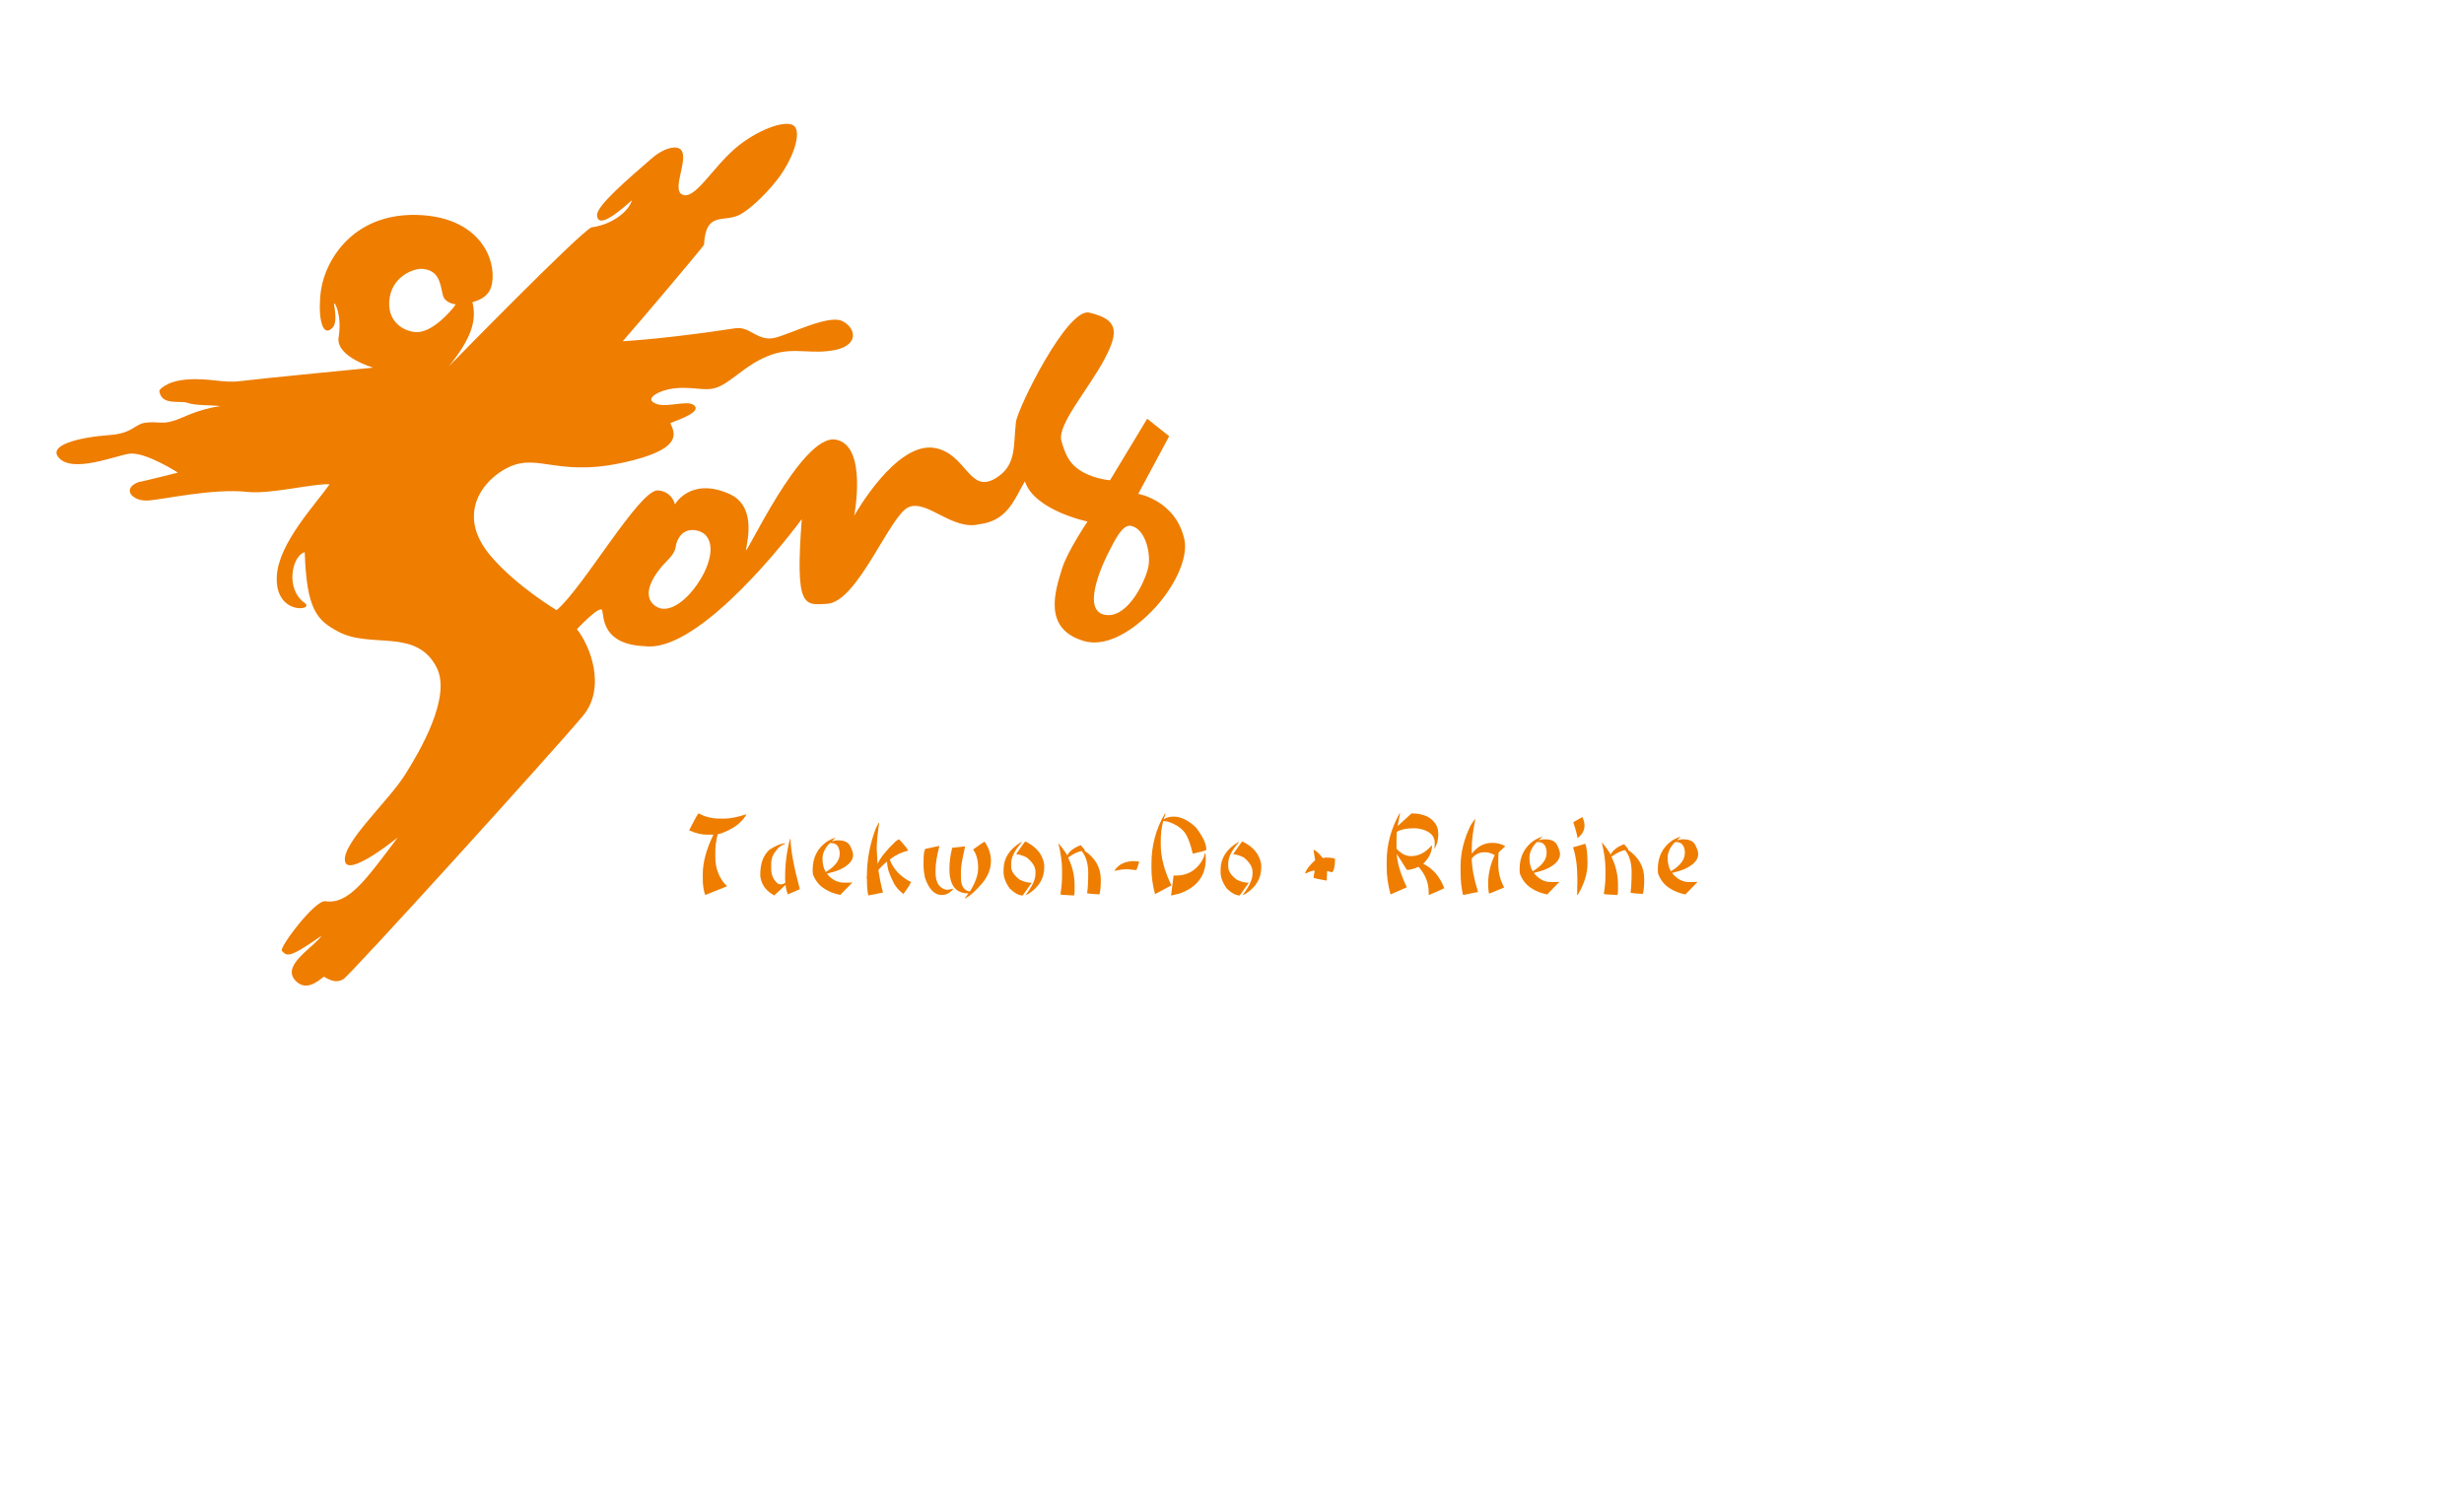 <?xml version="1.0" encoding="utf-8"?>
<!-- Generator: Adobe Illustrator 16.0.0, SVG Export Plug-In . SVG Version: 6.00 Build 0)  -->
<!DOCTYPE svg PUBLIC "-//W3C//DTD SVG 1.1//EN" "http://www.w3.org/Graphics/SVG/1.1/DTD/svg11.dtd">
<svg version="1.1" id="Ebene_1" xmlns="http://www.w3.org/2000/svg" xmlns:xlink="http://www.w3.org/1999/xlink" x="0px" y="0px"
	 width="557px" height="338.5px" viewBox="0 0 557 338.5" enable-background="new 0 0 557 338.5" xml:space="preserve">
<g>
	<path fill="#EE7D00" d="M157.938,183.891c1.46,0.781,3.043,1.172,4.75,1.172h1.049c1.336,0,3.002-0.329,4.997-0.987v0.062
		c-1.111,1.933-3.126,3.393-6.046,4.38c-0.329,0-0.494,0.082-0.494,0.246c-0.329,1.389-0.493,2.684-0.493,3.887v1.049
		c0,2.714,0.884,4.935,2.652,6.662l-4.935,1.975c-0.37-1.027-0.555-2.24-0.555-3.639v-1.049c0-2.664,0.802-5.645,2.406-8.946h-1.48
		c-1.192,0-2.529-0.329-4.01-0.987c1.131-2.23,1.83-3.506,2.098-3.824H157.938z"/>
	<path fill="#EE7D00" d="M178.589,189.674h0.123c0.021,2.437,0.72,6.22,2.098,11.351l-2.714,1.172
		c-0.329-0.885-0.494-1.604-0.494-2.158l-2.591,2.404c-1.265-0.719-2.149-1.604-2.653-2.652c-0.329-0.771-0.494-1.408-0.494-1.912
		v-0.186c0-2.508,0.699-4.379,2.098-5.613c1.491-0.946,2.663-1.419,3.516-1.419v0.123c-0.946,0.318-1.625,0.833-2.036,1.542
		c-0.74,0.792-1.11,1.82-1.11,3.085v0.986c0,1.43,0.514,2.561,1.542,3.393l0.432,0.123h0.37c0.257,0,0.545-0.123,0.864-0.369
		l-0.062-0.74v-0.555C177.478,195.289,177.849,192.43,178.589,189.674z"/>
	<path fill="#EE7D00" d="M188.891,189.427l-0.863,0.74h0.062l0.987-0.185h0.432c1.45,0,2.375,0.493,2.776,1.48
		c0.37,0.761,0.555,1.357,0.555,1.789v0.062c0,1.235-0.987,2.325-2.961,3.27c-0.854,0.359-1.84,0.668-2.961,0.926
		c1.09,1.355,2.385,2.035,3.886,2.035h1.234l0.617-0.062v0.062l-2.714,2.775c-1.408-0.297-2.54-0.73-3.393-1.295
		c-1.244-0.721-2.149-1.789-2.714-3.207c-0.083-0.176-0.124-0.504-0.124-0.988v-0.186c0-2.786,1.09-4.924,3.27-6.415
		C187.894,189.706,188.531,189.438,188.891,189.427z M185.93,194.116c0,1.193,0.247,2.201,0.74,3.023
		c2.098-1.254,3.146-2.611,3.146-4.072v-0.37c-0.134-1.398-0.771-2.097-1.913-2.097h-0.309
		C186.485,191.72,185.93,192.892,185.93,194.116z"/>
	<path fill="#EE7D00" d="M198.623,186.035h0.124c-0.371,2.354-0.556,4.35-0.556,5.984l0.185,3.208h0.062
		c0.565-1.316,1.902-2.982,4.01-4.997c0.432-0.329,0.699-0.494,0.802-0.494c1.357,1.501,2.036,2.365,2.036,2.591
		c-1.46,0.309-2.838,0.967-4.133,1.975v0.062c0.74,2.016,2.221,3.639,4.441,4.874l0.37,0.123c-0.216,0.566-0.792,1.471-1.727,2.715
		h-0.062c-1.152-0.904-1.933-1.871-2.345-2.9c-0.863-1.623-1.295-3.084-1.295-4.379c-0.668,0.482-1.326,1.121-1.974,1.912
		c0.37,2.303,0.72,3.99,1.049,5.059l-3.331,0.678c-0.206-0.904-0.309-2.158-0.309-3.762l-0.062-0.248l0.062-0.432
		c0-3.65,0.679-7.249,2.036-10.795L198.623,186.035z"/>
	<path fill="#EE7D00" d="M212.349,191.232v0.062c-0.576,2.19-0.864,4-0.864,5.429v0.555c0,2.107,0.74,3.383,2.221,3.824l0.494,0.062
		l1.295-0.246v0.061c-0.761,0.906-1.625,1.357-2.591,1.357c-1.666,0-2.941-1.316-3.825-3.947c-0.206-1.07-0.309-1.912-0.309-2.529
		v-1.049c0-1.656,0.144-2.623,0.432-2.9L212.349,191.232z M222.589,190.306c0.946,1.398,1.419,2.838,1.419,4.319
		c0,1.809-0.679,3.516-2.036,5.121c-1.398,1.623-2.57,2.693-3.517,3.207l-0.37,0.186v-0.062l0.802-1.049v-0.061h-0.062
		c-2.097,0-3.413-1.049-3.948-3.146c-0.165-0.627-0.247-1.225-0.247-1.789v-0.803c0-1.398,0.206-2.919,0.617-4.565l2.837-0.309
		l0.062,0.062v0.062c-0.617,2.622-0.925,4.453-0.925,5.49v1.357c0,1.82,0.576,2.869,1.727,3.146l0.309,0.062
		c1.234-1.996,1.851-3.723,1.851-5.184v-0.184c0-1.708-0.37-3.065-1.11-4.073v-0.062
		C221.571,190.882,222.435,190.306,222.589,190.306z"/>
	<path fill="#EE7D00" d="M230.994,190.353v0.062c-1.604,1.789-2.406,3.372-2.406,4.75v0.803c0,0.957,0.637,1.922,1.913,2.898
		c0.904,0.453,1.727,0.68,2.467,0.68h0.185v0.123l-1.974,2.775c-0.833,0-1.799-0.514-2.899-1.541
		c-0.946-1.316-1.419-2.551-1.419-3.701v-0.617c0-2.55,1.337-4.627,4.01-6.231H230.994z M231.796,190.23
		c2.015,0.997,3.31,2.292,3.886,3.886c0.247,0.585,0.37,1.121,0.37,1.605v0.369c0,2.438-1.151,4.41-3.455,5.922l-0.74,0.371v-0.062
		c1.481-1.922,2.221-3.506,2.221-4.75v-0.492c0-1.102-0.679-2.191-2.036-3.271c-1.008-0.452-1.748-0.678-2.221-0.678l-0.062-0.062
		v-0.062C231.035,191.155,231.714,190.23,231.796,190.23z"/>
	<path fill="#EE7D00" d="M239.276,190.723h0.062c0.854,1.008,1.491,1.892,1.912,2.652c0.545-0.987,1.553-1.748,3.023-2.282h0.062
		l0.925,1.11v0.062h-0.185c2.509,1.666,3.763,3.846,3.763,6.54v0.863c-0.082,1.686-0.205,2.529-0.37,2.529
		c-1.449-0.082-2.354-0.164-2.714-0.246c0.164-1.203,0.246-2.725,0.246-4.566c0-2.117-0.493-3.783-1.48-4.997
		c-0.833,0.134-1.86,0.628-3.085,1.481c0.987,1.994,1.481,4.072,1.481,6.23v1.357c0,0.658-0.062,0.986-0.186,0.986
		c-2.015-0.082-3.022-0.164-3.022-0.246c0.246-1.459,0.37-2.756,0.37-3.887v-1.85C240.078,194.918,239.811,193.005,239.276,190.723z
		"/>
	<path fill="#EE7D00" d="M256.441,194.672l1.095,0.123c-0.38,1.275-0.611,1.912-0.693,1.912l-1.789-0.186h-0.401
		c-0.812,0-1.717,0.123-2.715,0.371v-0.062C252.843,195.391,254.344,194.672,256.441,194.672z"/>
	<path fill="#EE7D00" d="M263.382,183.937l0.062,0.062v0.062l-0.37,1.111h0.062c0.565-0.37,1.285-0.556,2.159-0.556
		c1.665,0,3.353,0.822,5.06,2.468c1.562,2.015,2.344,3.681,2.344,4.997v0.062c0,0.103-1.028,0.391-3.085,0.863v-0.062
		c-0.4-1.717-0.853-3.054-1.357-4.01c-0.709-1.429-2.148-2.498-4.318-3.208l-0.925-0.123h-0.062c-0.37,1.398-0.555,2.858-0.555,4.38
		v0.987c0,2.816,0.802,5.881,2.406,9.192l-3.702,1.973c-0.534-2.004-0.802-3.896-0.802-5.674v-1.297
		c0-4.019,1.008-7.762,3.022-11.227H263.382z M272.327,192.882h0.062c0.123,0,0.186,0.432,0.186,1.295
		c0,3.793-1.975,6.407-5.923,7.834l-1.851,0.432l-0.062-0.061l0.556-4.441h0.555c2.386,0,4.258-0.988,5.615-2.961
		C272.039,194.085,272.327,193.386,272.327,192.882z"/>
	<path fill="#EE7D00" d="M280.054,190.353v0.062c-1.604,1.789-2.406,3.372-2.406,4.75v0.803c0,0.957,0.638,1.922,1.913,2.898
		c0.904,0.453,1.727,0.68,2.468,0.68h0.185v0.123l-1.974,2.775c-0.833,0-1.8-0.514-2.899-1.541
		c-0.946-1.316-1.419-2.551-1.419-3.701v-0.617c0-2.55,1.336-4.627,4.01-6.231H280.054z M280.855,190.23
		c2.016,0.997,3.311,2.292,3.887,3.886c0.247,0.585,0.37,1.121,0.37,1.605v0.369c0,2.438-1.151,4.41-3.454,5.922l-0.741,0.371
		v-0.062c1.481-1.922,2.222-3.506,2.222-4.75v-0.492c0-1.102-0.679-2.191-2.036-3.271c-1.008-0.452-1.748-0.678-2.221-0.678
		l-0.062-0.062v-0.062C280.095,191.155,280.773,190.23,280.855,190.23z"/>
</g>
<g>
	<path fill="#EE7D00" d="M296.925,192.116h0.092c0.627,0.312,1.285,0.931,1.975,1.855l0.74-0.094c0.998,0,1.686,0.099,2.066,0.296
		c-0.02,1.641-0.242,2.653-0.662,3.038l-1.127-0.295l-0.092,2.149h-0.094c-1.932-0.323-2.898-0.551-2.898-0.687l0.277-1.557h-0.092
		c-0.432,0-1.09,0.223-1.975,0.67l-0.092-0.094c0.225-0.801,0.977-1.775,2.25-2.929L296.925,192.116z"/>
	<path fill="#EE7D00" d="M316.372,183.891h0.123l-0.555,2.805h0.062l3.084-2.805c2.766,0,4.637,0.893,5.613,2.679
		c0.289,0.562,0.432,1.247,0.432,2.057c0,1.215-0.287,2.316-0.863,3.303l0.062-1.06v-0.374c0-1.36-0.863-2.337-2.592-2.929
		c-0.709-0.208-1.326-0.312-1.85-0.312h-0.494c-1.531,0-2.746,0.271-3.641,0.81l-0.061,1.683v2.119
		c1.018,1.122,2.107,1.682,3.27,1.682c1.727,0,3.27-0.789,4.627-2.368h0.123v0.062c0,1.35-0.658,2.7-1.975,4.05
		c2.129,0.997,3.713,2.825,4.75,5.484c-0.031,0.072-1.182,0.592-3.455,1.557l-0.061-0.061v-0.5c0-2.15-0.762-4.082-2.283-5.795
		h-0.061c-1.02,0.457-1.883,0.686-2.592,0.686l-2.283-3.614c0.113,2.14,0.875,4.653,2.283,7.54l-3.701,1.619
		c-0.576-2.221-0.863-4.236-0.863-6.044v-1.495C313.474,190.974,314.44,187.38,316.372,183.891z"/>
	<path fill="#EE7D00" d="M333.444,185.199h0.062c-0.535,2.68-0.803,4.82-0.803,6.419v1.371c1.275-1.621,2.777-2.431,4.504-2.431
		h0.309c0.977,0,1.902,0.25,2.775,0.748c-1.027,0.915-1.541,1.413-1.541,1.496l-0.062,1.433v1.185c0,1.838,0.453,3.583,1.357,5.234
		h-0.062l-3.33,1.37c-0.094,0-0.176-0.519-0.246-1.558v-0.748c0-2.119,0.492-4.258,1.48-6.417c-0.793-0.417-1.471-0.624-2.037-0.624
		h-0.432c-0.986,0-1.891,0.457-2.715,1.371c0,2.046,0.475,4.58,1.42,7.603l-3.393,0.685c-0.371-1.506-0.557-3.271-0.557-5.296
		v-1.185c0-3.084,0.762-6.18,2.283-9.285C333.054,185.657,333.384,185.199,333.444,185.199z"/>
	<path fill="#EE7D00" d="M348.698,189.188l-0.863,0.748h0.061l0.988-0.186h0.432c1.449,0,2.375,0.498,2.775,1.496
		c0.371,0.768,0.555,1.371,0.555,1.807v0.062c0,1.247-0.986,2.347-2.961,3.302c-0.854,0.365-1.84,0.676-2.961,0.936
		c1.09,1.371,2.385,2.057,3.887,2.057h1.234l0.617-0.062v0.062l-2.715,2.803c-1.408-0.299-2.539-0.737-3.393-1.308
		c-1.244-0.728-2.15-1.808-2.715-3.239c-0.082-0.178-0.123-0.51-0.123-0.998v-0.188c0-2.814,1.09-4.975,3.27-6.48
		C347.7,189.469,348.339,189.198,348.698,189.188z M345.737,193.924c0,1.205,0.246,2.223,0.74,3.055
		c2.098-1.268,3.146-2.64,3.146-4.114v-0.374c-0.135-1.413-0.771-2.118-1.912-2.118h-0.309
		C346.292,191.504,345.737,192.688,345.737,193.924z"/>
	<path fill="#EE7D00" d="M358.368,190.746c0.328,0.904,0.494,2.336,0.494,4.299v0.188c0,2.275-0.74,4.643-2.223,7.104h-0.123
		l0.062-3.427c0-2.991-0.33-5.442-0.986-7.353L358.368,190.746z M357.688,184.701c0.33,0.675,0.494,1.298,0.494,1.869v0.062
		c0,1.112-0.514,2.046-1.543,2.805h-0.061c0-0.488-0.309-1.672-0.926-3.552L357.688,184.701z"/>
	<path fill="#EE7D00" d="M362.116,190.497h0.061c0.854,1.018,1.492,1.911,1.912,2.679c0.545-0.997,1.553-1.766,3.023-2.305h0.062
		l0.924,1.122v0.062h-0.184c2.508,1.683,3.762,3.885,3.762,6.606v0.873c-0.082,1.701-0.205,2.555-0.369,2.555
		c-1.449-0.084-2.355-0.166-2.715-0.249c0.164-1.216,0.246-2.753,0.246-4.612c0-2.14-0.492-3.822-1.48-5.048
		c-0.832,0.135-1.859,0.634-3.084,1.497c0.988,2.014,1.48,4.112,1.48,6.293v1.371c0,0.664-0.061,0.996-0.186,0.996
		c-2.014-0.083-3.021-0.166-3.021-0.248c0.246-1.475,0.369-2.783,0.369-3.926v-1.87
		C362.917,194.733,362.649,192.802,362.116,190.497z"/>
	<path fill="#EE7D00" d="M379.944,189.188l-0.863,0.748h0.061l0.988-0.186h0.432c1.449,0,2.375,0.498,2.775,1.496
		c0.371,0.768,0.555,1.371,0.555,1.807v0.062c0,1.247-0.986,2.347-2.961,3.302c-0.854,0.365-1.84,0.676-2.961,0.936
		c1.09,1.371,2.385,2.057,3.887,2.057h1.234l0.617-0.062v0.062l-2.715,2.803c-1.408-0.299-2.539-0.737-3.393-1.308
		c-1.244-0.728-2.15-1.808-2.715-3.239c-0.082-0.178-0.123-0.51-0.123-0.998v-0.188c0-2.814,1.09-4.975,3.27-6.48
		C378.946,189.469,379.585,189.198,379.944,189.188z M376.983,193.924c0,1.205,0.246,2.223,0.74,3.055
		c2.098-1.268,3.146-2.64,3.146-4.114v-0.374c-0.135-1.413-0.771-2.118-1.914-2.118h-0.307
		C377.538,191.504,376.983,192.688,376.983,193.924z"/>
</g>
<g>
	<defs>
		<rect id="SVGID_1_" x="-11.23" y="20.083" width="374.973" height="205.403"/>
	</defs>
	<clipPath id="SVGID_2_">
		<use xlink:href="#SVGID_1_"  overflow="visible"/>
	</clipPath>
	<path clip-path="url(#SVGID_2_)" fill="#EE7D00" d="M259.591,128.154c-0.598,3-4.342,11.084-9.162,10.912
		c-7.152-0.266,0.104-14.058,0.104-14.058l0.133-0.261c1.023-1.938,2.932-6.24,4.945-5.875
		C258.886,119.466,260.214,125.044,259.591,128.154 M157.887,131.696c-2.954,4.474-7.003,7.24-9.714,5.323
		c-3.767-2.65,0.432-7.797,1.572-9.115l-0.031,0.021c0.797-0.912,2.793-2.568,3-4.167c0.255-1.984,1.634-4.297,4.438-3.885
		C161.692,120.534,161.612,126.061,157.887,131.696 M94.534,75.075c-2.162,0.151-6.855-1.491-6.546-6.896
		c0.322-5.649,5.563-7.55,7.474-7.394c3.77,0.311,4.017,3.17,4.634,5.901c0.423,1.867,2.843,2.112,2.843,2.112L103,68.861
		C102.011,70.291,98.057,74.827,94.534,75.075 M267.741,121.966c-1.975-8.881-10.438-10.316-10.438-10.316l7-13.035l-4.971-3.951
		l-8.4,13.901c0,0-4.236-0.257-7.422-2.671c-1.885-1.433-2.791-3.383-3.574-6.237c-0.998-3.659,6.176-11.673,9.842-18.657
		c3.197-6.092,2.947-8.823-3.559-10.326c-4.971-1.148-16.186,21.66-16.557,24.725c-0.646,5.336,0.264,9.899-4.717,12.795
		c-5.857,3.406-6.48-5.506-13.506-6.899c-8.826-1.752-18.348,15.312-18.348,15.312s3.104-16.002-4.203-17.226
		c-7.771-1.299-20.639,27.175-20.257,24.883c0.384-2.297,2.294-9.955-3.82-12.632c-8.781-3.849-12.241,2.406-12.241,2.406
		s-0.517-2.87-3.814-3.172c-4.12-0.38-17.002,22.174-22.938,27.07c0,0-9.06-5.381-14.904-12.266
		c-8.001-9.421-1.699-17.307,4.056-20.042c7.084-3.364,11.428,2.8,28.356-1.632c11.125-2.915,9.114-6.261,8.206-8.347
		c2.343-0.914,7.159-2.61,5.339-4.044c-1.752-1.381-7.083,1.133-9.376-0.782c-1.148-0.958,1.453-2.555,4.688-3
		c3.229-0.442,6.229,0.324,8.334,0.13c4.203-0.383,7.418-5.573,14.062-7.826c5.043-1.708,8.959,0.115,14.31-1.034
		c5.351-1.146,4.585-4.977,1.531-6.506c-3.061-1.531-11.647,2.878-15.165,3.761c-3.993,1-5.654-2.667-9.05-2.133
		c-8.061,1.269-18.037,2.466-25.427,2.935c4.126-4.735,16.442-19.267,18.369-21.8c0.4-7.865,4.566-4.865,8.188-6.865
		c1.933-1.065,5.088-3.799,8.053-7.466c3.812-4.717,5.99-11.132,4.061-12.598c-1.925-1.466-8.444,1.034-13.177,5.065
		c-5.328,4.531-9.252,11.933-12.113,10.466c-2.334-1.198,1.566-8-0.198-10.067c-0.902-1.048-3.717-0.625-6.725,2
		c-5.191,4.534-12.403,10.625-12.269,12.787c0.22,3.479,5.812-1.586,7.878-3.399c-0.681,2.529-4.524,5.542-9.125,6.118
		c-2.674,1.148-32.354,31.533-32.354,31.533l0.112-0.118c5.195-6.44,6.308-10.404,5.318-14.49c1.73-0.495,3.948-1.351,4.451-4.333
		c0.928-5.511-2.899-14.535-15.927-15.345c-15.109-0.94-21.722,9.894-22.753,16.962c-0.712,4.885-0.04,10.596,2.275,8.797
		c0.851-0.659,1.361-1.721,0.641-5.797c0.311-0.281,1.868,2.922,1.041,7.813c-0.479,4.271,7.838,6.701,7.838,6.701
		s-24.609,2.37-30.19,3.061c-3.813,0.471-6.883-0.764-11.851-0.38c-4.969,0.382-6.31,2.486-6.31,2.486
		c0.354,3.539,4.763,2.195,6.3,2.771c1.872,0.703,5.653,0.479,7.474,0.768c-5.56,0.769-8.883,2.946-10.715,3.352
		c-2.293,0.766-3.458,0.07-6.114,0.383c-2.531,0.297-2.915,2.409-8.088,2.792c-7.29,0.539-13.804,2.305-11.695,4.99
		c3.019,3.849,13.036-0.383,16.103-0.769c3.613-0.45,10.941,4.279,10.941,4.279s-8.923,2.257-8.789,2.104
		c-4.051,1.461-1.579,4.37,1.909,4.208c3.264-0.154,14.749-2.823,22.581-1.951c5.178,0.576,14.761-1.919,18.594-1.726
		c-3.067,4.414-11.502,13.244-11.935,20.713c-0.524,9.042,8.69,7.818,6.303,6.12c-4.526-3.224-2.804-10.709,0.003-11.485
		c0.453,13.063,2.754,15.408,7.642,17.996c7.38,3.901,17.541-0.901,22.165,8.037c3.472,6.698-3.858,19.09-7.118,24.271
		c-3.769,5.996-13.99,15.184-13.608,19.393c0.381,4.209,11.939-5.193,11.939-5.193c-7.34,9.797-11.174,15.178-16.348,14.406
		c-2.347-0.344-10.545,10.559-9.835,11.24c1.191,1.141,1.439,1.855,8.984-3.449c-1.643,2.574-9.502,6.799-5.734,10.336
		c2.102,1.979,4.282,0.498,6.201-1.037c0.689,0.15,2.3,1.725,4.407,0.572c1.596-0.936,47.302-51.326,54.185-59.549
		c5.432-6.49,1.527-16.079-1.35-19.6c0,0,5.353-5.745,5.733-4.214s0,7.656,9.555,8.042c11.084,1.531,29.217-20.214,35.543-28.709
		c-1.528,20.287,0.542,19.422,5.732,19.136c6.881-0.38,14.141-19.902,18.346-21.815c4.201-1.917,9.936,5.356,16.051,3.824
		c6.5-0.766,8.021-5.879,10.312-9.705c2.174,6.618,14.152,9.095,14.152,9.095s-4.568,6.797-5.727,10.563
		c-1.529,4.974-4.559,13.699,4.961,16.459c4.412,1.282,9.936-1.38,15.094-6.547C265.372,133.17,268.679,126.169,267.741,121.966"/>
	<rect x="-31.185" y="-50.207" clip-path="url(#SVGID_2_)" fill="none" width="460.87" height="337.681"/>
</g>
</svg>
